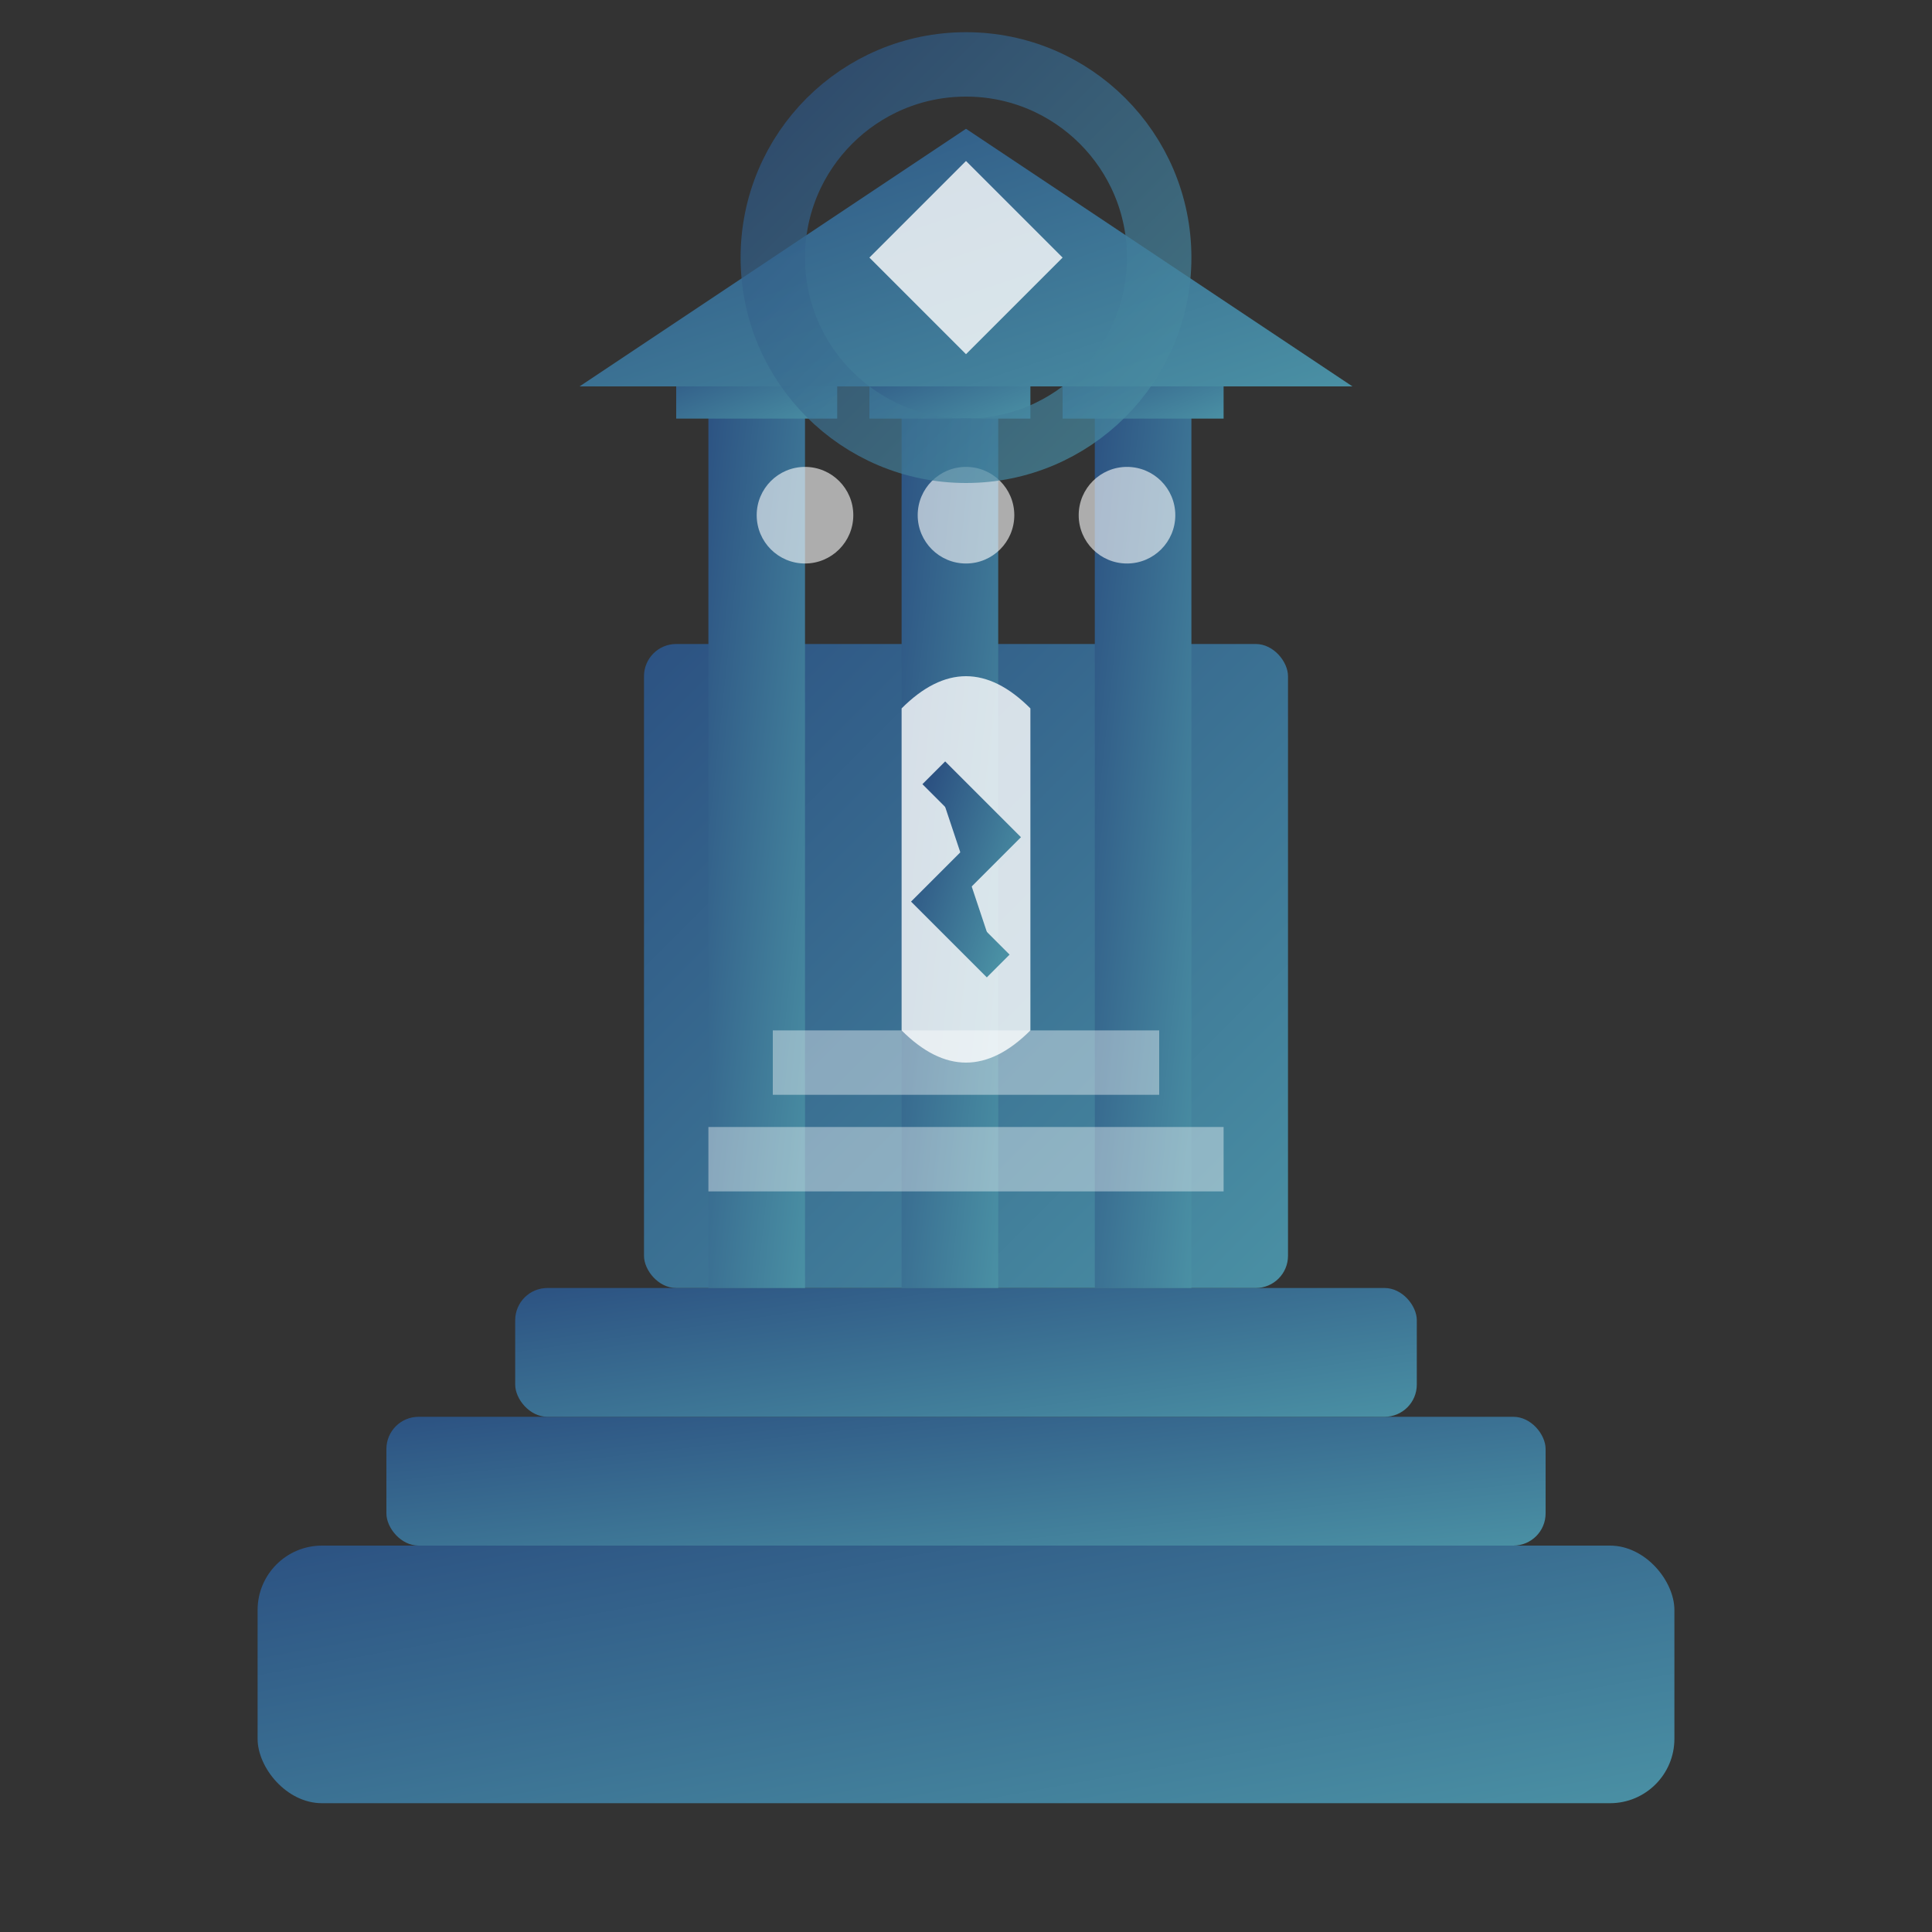 <svg xmlns="http://www.w3.org/2000/svg" width="60" height="60" viewBox="0 0 60 60">
    <rect x="0" y="0" width="60" height="60" fill="#333333" stroke="none"/>
    <defs>
        <linearGradient id="heritageGradient" x1="0%" y1="0%" x2="100%" y2="100%">
            <stop offset="0%" style="stop-color:#2c5282;stop-opacity:1" />
            <stop offset="100%" style="stop-color:#4a90a4;stop-opacity:1" />
        </linearGradient>
    </defs>
    
    <!-- Monument/heritage building base -->
    <rect x="8" y="48" width="44" height="8" fill="url(#heritageGradient)" rx="2"/>
    
    <!-- Steps leading to monument -->
    <rect x="12" y="44" width="36" height="4" fill="url(#heritageGradient)" rx="1"/>
    <rect x="16" y="40" width="28" height="4" fill="url(#heritageGradient)" rx="1"/>
    
    <!-- Main heritage structure (temple/monument style) -->
    <rect x="20" y="20" width="20" height="20" fill="url(#heritageGradient)" rx="1"/>
    
    <!-- Classical columns -->
    <rect x="22" y="12" width="3" height="28" fill="url(#heritageGradient)"/>
    <rect x="28" y="12" width="3" height="28" fill="url(#heritageGradient)"/>
    <rect x="34" y="12" width="3" height="28" fill="url(#heritageGradient)"/>
    
    <!-- Column capitals -->
    <rect x="21" y="11" width="5" height="2" fill="url(#heritageGradient)"/>
    <rect x="27" y="11" width="5" height="2" fill="url(#heritageGradient)"/>
    <rect x="33" y="11" width="5" height="2" fill="url(#heritageGradient)"/>
    
    <!-- Classical pediment -->
    <polygon points="18,12 42,12 30,4" fill="url(#heritageGradient)"/>
    
    <!-- Heritage shield/coat of arms in center -->
    <path d="M28 22 Q30 20 32 22 L32 32 Q30 34 28 32 Z" fill="white" opacity="0.8"/>
    <path d="M29 24 L31 26 L29 28 L31 30" fill="url(#heritageGradient)" stroke="url(#heritageGradient)" stroke-width="1"/>
    
    <!-- Decorative elements -->
    <circle cx="25" cy="16" r="1.5" fill="white" opacity="0.6"/>
    <circle cx="30" cy="16" r="1.5" fill="white" opacity="0.6"/>
    <circle cx="35" cy="16" r="1.5" fill="white" opacity="0.6"/>
    
    <!-- Heritage preservation symbol -->
    <circle cx="30" cy="8" r="6" fill="none" stroke="url(#heritageGradient)" stroke-width="2" opacity="0.7"/>
    <path d="M27 8 L30 5 L33 8 L30 11 Z" fill="white" opacity="0.8"/>
    
    <!-- Historical inscription base -->
    <rect x="22" y="35" width="16" height="2" fill="white" opacity="0.4"/>
    <rect x="24" y="32" width="12" height="2" fill="white" opacity="0.4"/>
</svg>

